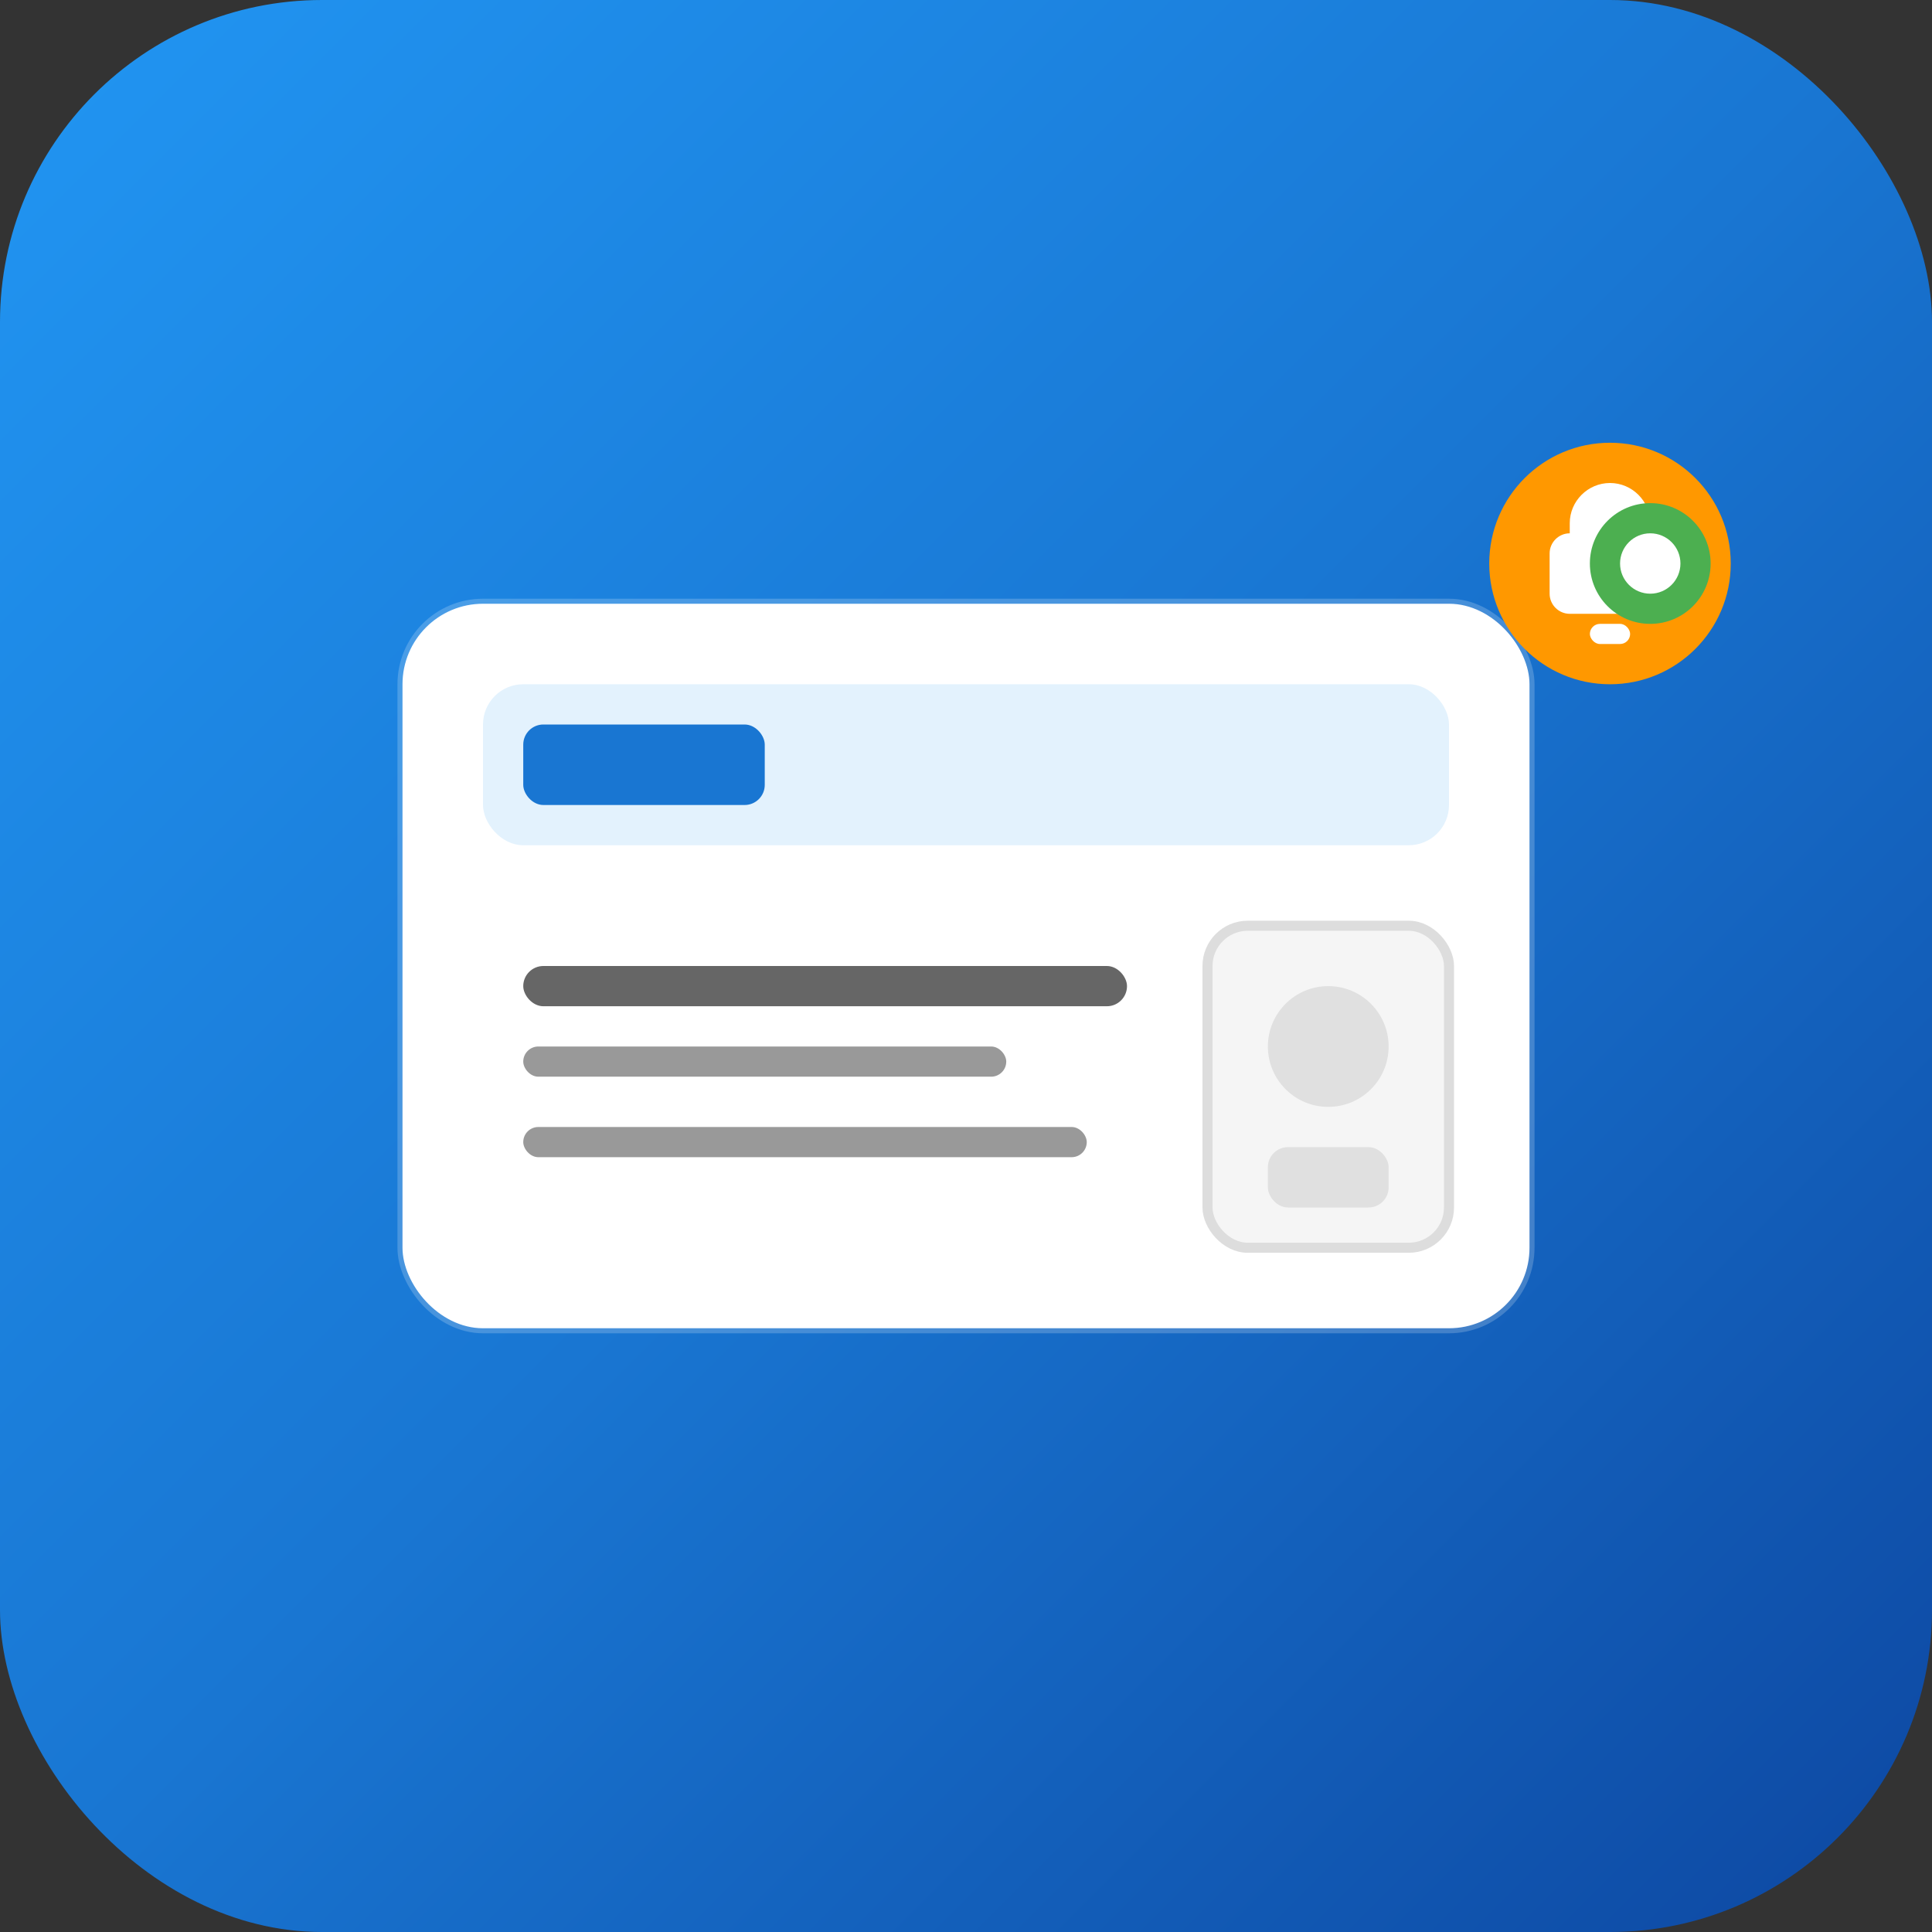 <svg width="192" height="192" viewBox="0 0 192 192" fill="none" xmlns="http://www.w3.org/2000/svg">
  <rect x="0" y="0" width="192" height="192" fill="#333333" stroke="none"/>
  <!-- 背景渐变 -->
  <rect width="192" height="192" rx="32" fill="url(#gradient)"/>

  <!-- 证件卡片 -->
  <rect x="40" y="60" width="112" height="72" rx="8" fill="white" stroke="rgba(255,255,255,0.2)" stroke-width="1"/>

  <!-- 证件头部 -->
  <rect x="48" y="68" width="96" height="16" rx="4" fill="#e3f2fd"/>
  <rect x="52" y="72" width="24" height="8" rx="2" fill="#1976d2"/>

  <!-- 证件内容 -->
  <rect x="52" y="96" width="60" height="4" rx="2" fill="#666"/>
  <rect x="52" y="104" width="48" height="3" rx="1.5" fill="#999"/>
  <rect x="52" y="112" width="56" height="3" rx="1.5" fill="#999"/>

  <!-- 头像区域 -->
  <rect x="120" y="92" width="24" height="32" rx="4" fill="#f5f5f5" stroke="#ddd" stroke-width="1"/>
  <circle cx="132" cy="104" r="6" fill="#e0e0e0"/>
  <rect x="126" y="114" width="12" height="6" rx="2" fill="#e0e0e0"/>

  <!-- 提醒铃铛 -->
  <g transform="translate(148, 44)">
    <circle cx="12" cy="12" r="12" fill="#ff9800"/>
    <path d="M8 8c0-2.2 1.8-4 4-4s4 1.8 4 4v1c1.1 0 2 0.9 2 2v4c0 1.1-0.9 2-2 2H8c-1.1 0-2-0.9-2-2v-4c0-1.1 0.9-2 2-2V8z" fill="white"/>
    <rect x="10" y="18" width="4" height="2" rx="1" fill="white"/>
  </g>

  <!-- 状态指示器 -->
  <circle cx="164" cy="56" r="6" fill="#4caf50"/>
  <circle cx="164" cy="56" r="3" fill="white"/>

  <!-- 渐变定义 -->
  <defs>
    <linearGradient id="gradient" x1="0%" y1="0%" x2="100%" y2="100%">
      <stop offset="0%" style="stop-color:#2196f3;stop-opacity:1" />
      <stop offset="50%" style="stop-color:#1976d2;stop-opacity:1" />
      <stop offset="100%" style="stop-color:#0d47a1;stop-opacity:1" />
    </linearGradient>
  </defs>
</svg>